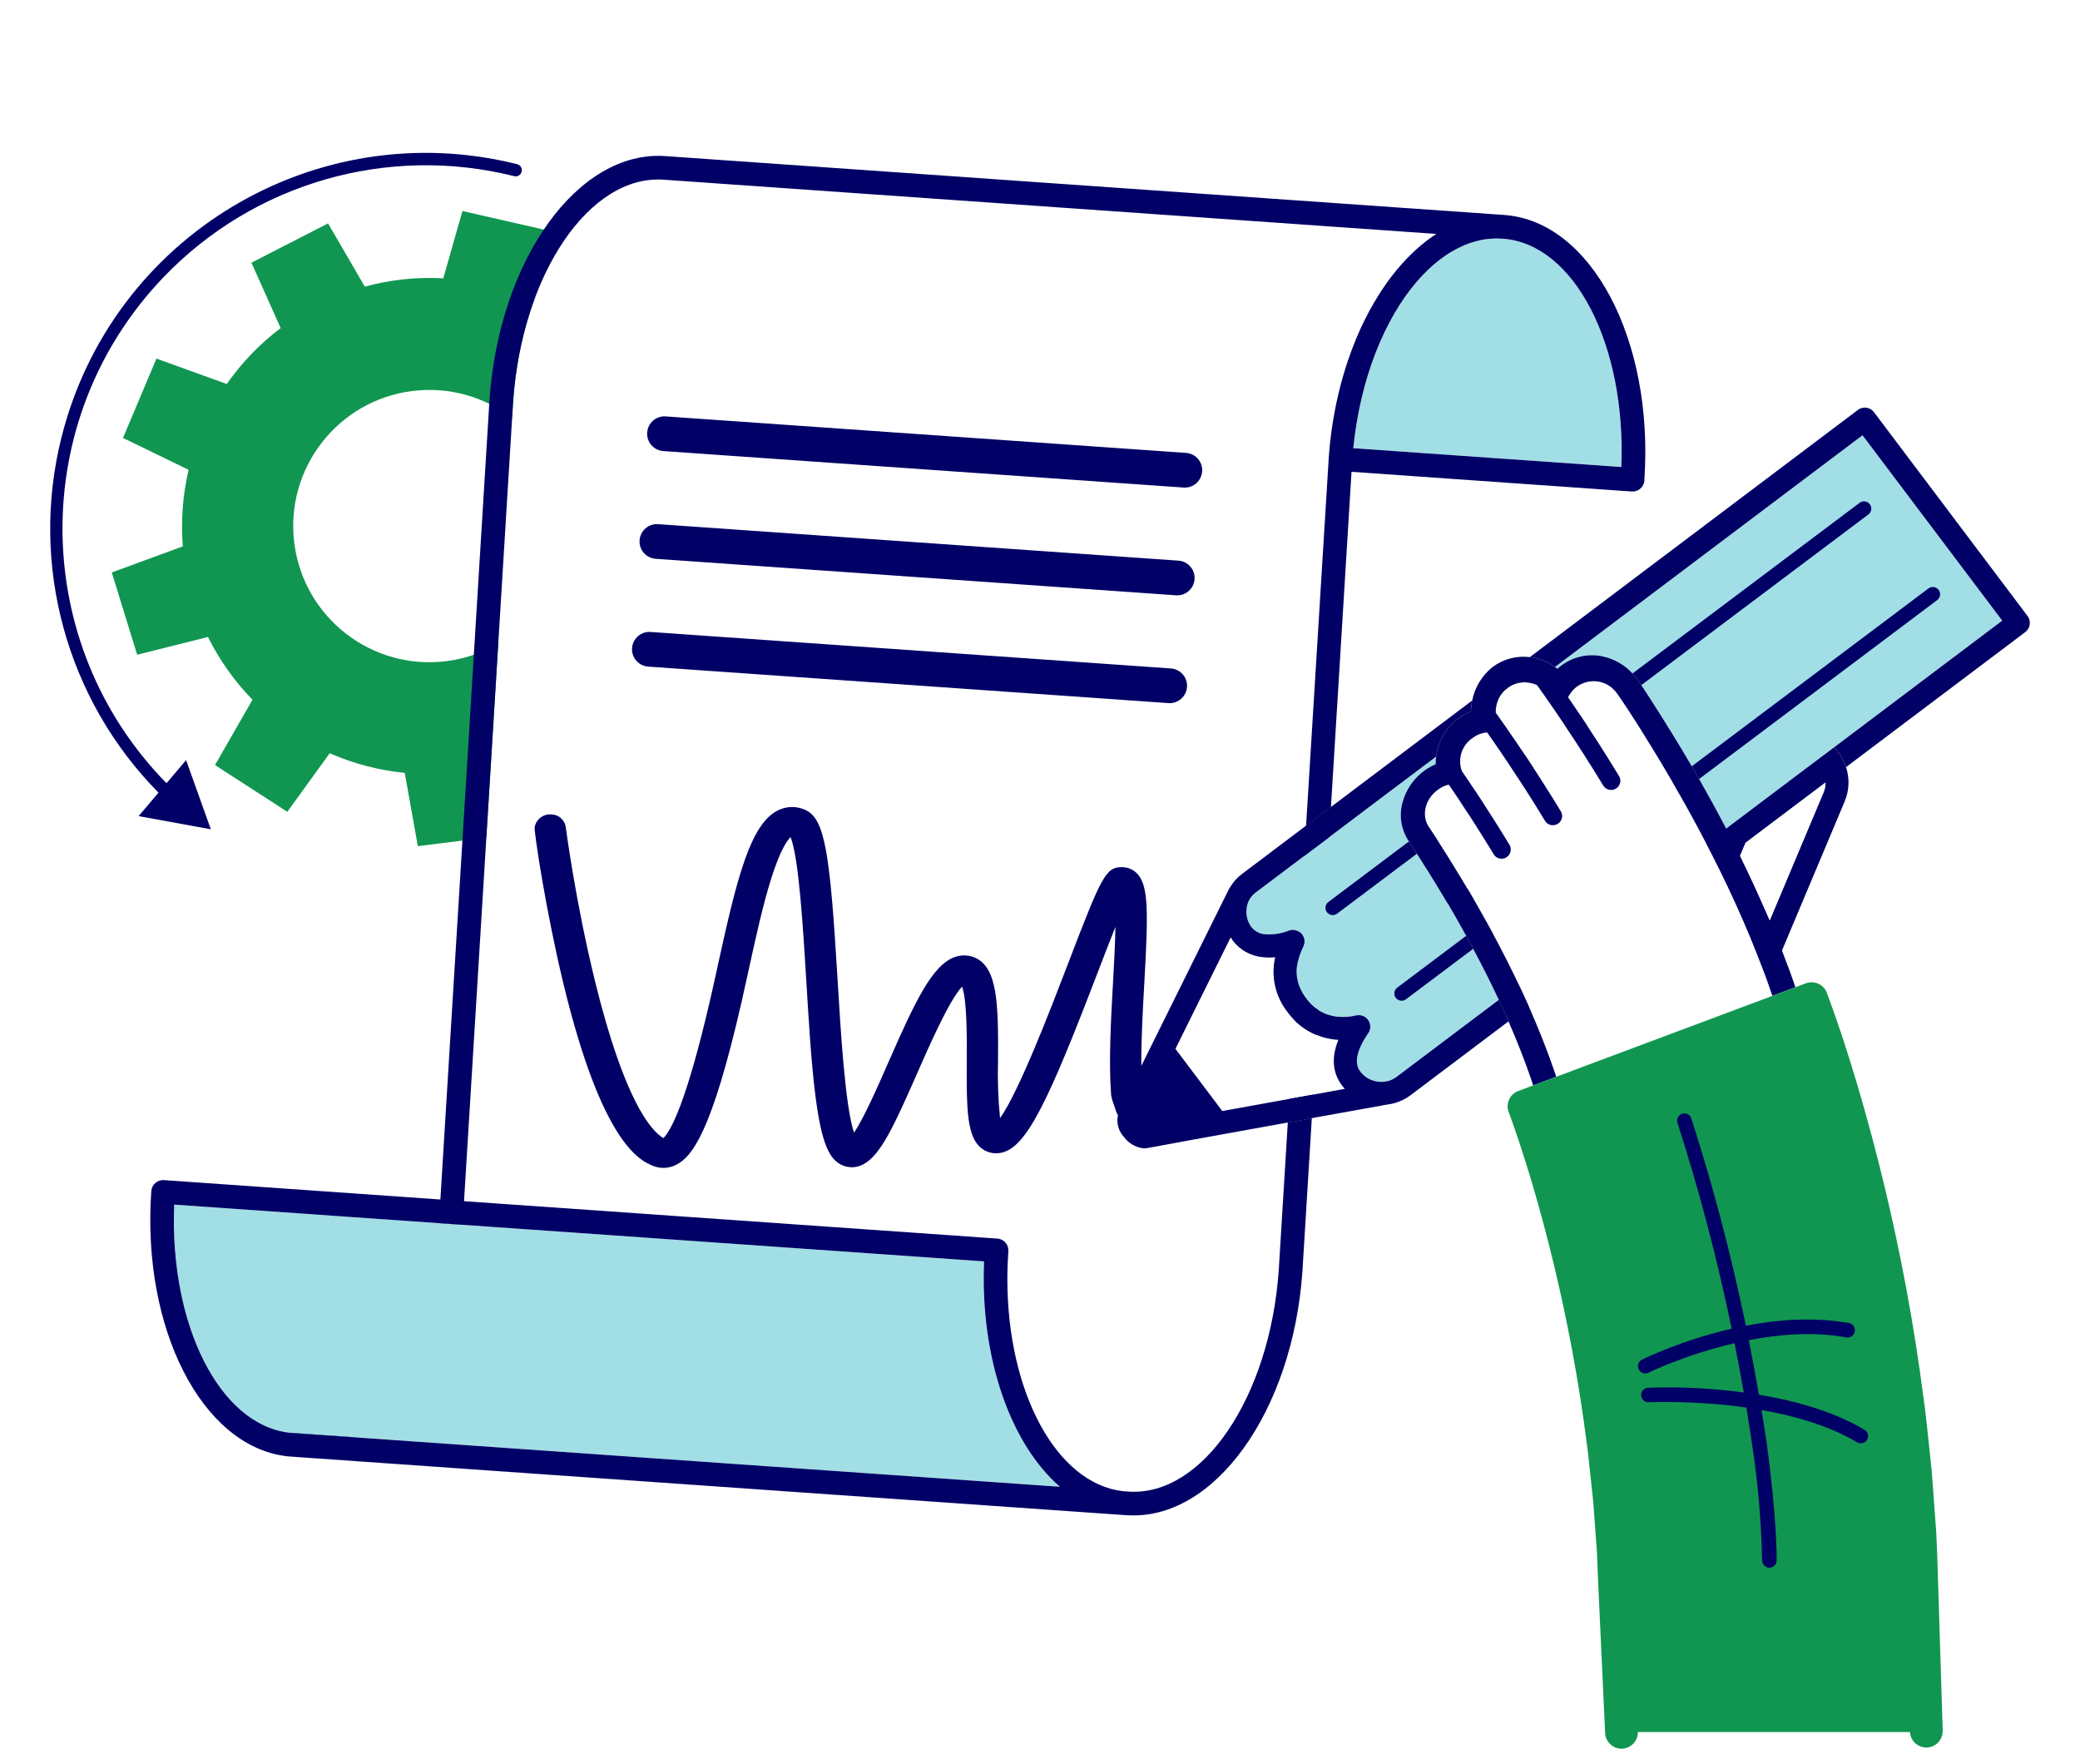 <svg xmlns="http://www.w3.org/2000/svg" id="queFaitLeCanada" viewBox="0 0 395 335"><defs><style>      #queFaitLeCanada .cls-1 {        fill: #010066;      }      #queFaitLeCanada .cls-2 {        fill: #a2dee6;      }      #queFaitLeCanada .cls-3 {        fill: #fff;      }      #queFaitLeCanada .cls-4 {        fill: #109650;      }    </style></defs><path id="Path_850" class="cls-4" d="M39.5,120.96c2.18,4.39,5.03,8.4,8.45,11.91l-7.12,12.4,13.73,8.88,8.05-11.12c4.53,1.98,9.33,3.24,14.25,3.73l2.49,13.91,16.23-2.03-.97-13.53c4.78-1.4,9.3-3.55,13.41-6.37l10.74,8.96,11.13-11.99-9.34-9.64c2.78-4.17,4.89-8.76,6.22-13.6l13.85-.04.82-16.33-13.21-1.37c-.55-5.03-1.9-9.94-4.01-14.53l10.47-8.83-9.87-13.04-10.91,7.39c-3.67-3.5-7.89-6.38-12.49-8.53l2.34-13.48-15.94-3.64-3.64,12.78c-5.02-.28-10.05.25-14.9,1.58l-6.98-12.01-14.55,7.46,5.55,12.42c-3.95,2.98-7.4,6.56-10.23,10.62l-13.36-4.83-6.35,15.07,12.46,6.05c-1.12,4.76-1.49,9.67-1.1,14.54l-13.49,4.95,4.82,15.63,13.46-3.38ZM55.89,103.16c-1.8-14.16,8.22-27.11,22.38-28.91,14.16-1.8,27.11,8.22,28.91,22.38,1.8,14.16-8.22,27.11-22.38,28.91,0,0,0,0,0,0-14.16,1.8-27.1-8.22-28.91-22.38h0Z"></path><path class="cls-1" d="M98.22,31.18C59.99,21.61,21.24,44.84,11.67,83.07c-6.06,24.2.97,49.76,18.43,67.45l-3.78,4.45,13.72,2.5-4.7-13.13-3.72,4.38c-26.03-26.52-26.45-69.09-.56-96.09,17.14-17.88,42.55-25.2,66.58-19.18.63.16,1.26-.22,1.42-.85.16-.63-.22-1.26-.85-1.42Z"></path><path class="cls-2" d="M307.9,88.68l-50.91-3.57c1.31-13.05,5.85-24.37,12.01-31.57.04-.05.09-.1.13-.15.3-.34.6-.68.9-1,.08-.09.17-.17.26-.26.26-.28.53-.55.8-.81.12-.12.25-.23.37-.35.24-.22.47-.44.71-.65.16-.14.32-.26.49-.4.2-.17.41-.35.62-.51.19-.15.39-.29.59-.43.18-.13.36-.27.54-.4.23-.15.46-.29.68-.44.16-.1.32-.2.48-.3.25-.15.51-.29.77-.43.13-.07.26-.15.4-.22.28-.15.57-.28.86-.41.11-.05.22-.1.33-.15.31-.14.63-.26.94-.37.09-.03.18-.07.26-.1.34-.12.69-.22,1.03-.31.07-.02.13-.04.19-.06.37-.1.74-.18,1.12-.25l.12-.03c.39-.07.79-.12,1.19-.16.02,0,.03,0,.05,0,.84-.08,1.68-.09,2.53-.03,13.62.95,23.48,20.19,22.54,43.37Z"></path><path class="cls-3" d="M201.29,282.32l-133.75-9.38c10.36-6.7,18.43-21.97,20.24-40.37l99.1,6.95c-.77,18.46,5.09,34.72,14.41,42.8Z"></path><path class="cls-3" d="M272.76,44.42c-.34.22-.67.45-1,.68-.32.23-.65.47-.97.72-.03.02-.06.05-.09.07-.58.46-1.16.94-1.73,1.46-.07.06-.15.13-.22.2-.3.27-.6.56-.89.85-.3.29-.59.58-.88.89-.57.61-1.14,1.24-1.69,1.91-.05.06-.1.12-.16.19-1.12,1.36-2.18,2.84-3.19,4.42-.02.03-.04.07-.06.1-.33.51-.65,1.03-.95,1.56-.31.51-.6,1.04-.89,1.58-.01.04-.03.07-.05.09-.29.54-.57,1.08-.84,1.64-.28.55-.55,1.11-.81,1.69-.01.01-.01.03-.02.05-.25.55-.5,1.12-.74,1.69-.2.48-.4.97-.58,1.46-.16.38-.3.76-.44,1.15-.02.04-.03.08-.04.12-.18.48-.36.97-.52,1.46-.35,1.03-.68,2.09-.99,3.16-.15.54-.3,1.08-.44,1.62-.14.55-.28,1.1-.41,1.65-.52,2.22-.95,4.51-1.28,6.85-.24,1.76-.43,3.55-.56,5.37v.13s-4.29,69.6-4.29,69.6l-.35,5.75-.72,11.66-.17,2.81-.35,5.63h0s-.17,2.76-.17,2.76l-.51,8.27-.92,15.01-.15,2.5-.13,1.99-1.72,28.03c-1.69,24.17-14.51,43.03-28.56,42.04l-.93-.07s-.03.01-.05,0c-12.7-1.41-22-18.83-22-40.29,0-1.74.07-3.5.19-5.28.09-1.24-.84-2.31-2.08-2.4l-101.29-7.1,9.33-151.92c1.7-24.17,14.51-43.03,28.57-42.05l146.74,10.3Z"></path><g><path class="cls-1" d="M252.88,81.68c.33-2.34.76-4.63,1.28-6.85-.53,2.22-.96,4.5-1.28,6.85ZM247.68,162.53l-.72,11.66-.17,2.81-.35,5.63h0s-.17,2.76-.17,2.76l-.51,8.27-.92,15.01-.15,2.5-.13,1.99c1.53-.28,3.06-.55,4.56-.83l.13-2.03.15-2.45.69-11.3.29-4.73.96-15.56,1.06-17.28h0s.35-5.75.35-5.75c-1.63,1.23-3.2,2.42-4.72,3.55l-.35,5.75ZM252.31,87.18v-.13c.14-1.82.33-3.61.57-5.37-.26,1.76-.44,3.54-.57,5.36-.01.04,0,.09,0,.14ZM67.54,272.94c10.36-6.7,18.43-21.97,20.24-40.37l-4.49-.31c-2.29,23.03-14.69,40.67-28.27,39.8.2.02.41.04.61.05l145.67,10.22h0s-133.75-9.39-133.75-9.39Z"></path><polygon class="cls-1" points="309.88 93.33 309.88 93.33 309.88 93.33 309.88 93.33"></polygon></g><path class="cls-2" d="M201.3,282.33l-145.67-10.22c-.2-.01-.41-.03-.61-.05-.03-.01-.06-.01-.09-.01-13.26-1.55-22.76-20.53-21.84-43.31l50.2,3.52,4.49.31,99.1,6.95c-.77,18.46,5.09,34.72,14.41,42.8h0Z"></path><path id="Path_858" class="cls-1" d="M54.61,276.54c.24.02.47.04.71.06l158.29,11.1-159-11.16Z"></path><path class="cls-1" d="M285.72,40.83s-.03-.01-.04-.01l-159.35-11.18c-16.53-1.16-31.5,19.57-33.37,46.23l-9.33,151.9-52.5-3.68c-1.24-.09-2.31.85-2.4,2.09-1.83,26.14,9.62,48.41,25.66,50.33.07.01.15.02.22.03l159,11.16h.01c.06,0,.12.01.18.01h.16c16.53,1.17,31.5-19.57,33.37-46.23l1.79-29.15c-1.5.28-3.03.55-4.56.83l-1.72,28.03c-1.69,24.17-14.51,43.03-28.56,42.04l-.93-.07s-.03.01-.05,0c-12.7-1.41-22-18.83-22-40.29,0-1.74.07-3.5.19-5.28.09-1.24-.84-2.31-2.08-2.4l-101.29-7.1,9.33-151.92c1.7-24.17,14.51-43.03,28.57-42.05l146.74,10.3s-.06.04-.09.07c-.31.2-.61.4-.91.61-.32.23-.65.47-.97.72-.03.02-.06.05-.09.07-.58.46-1.16.94-1.73,1.46-.07.06-.15.13-.22.2-.3.28-.6.56-.89.85-.3.29-.59.58-.88.89-.57.61-1.14,1.24-1.69,1.91-.05.06-.1.12-.16.19-1.12,1.36-2.18,2.84-3.19,4.42-.02.03-.04.07-.06.1-.32.51-.64,1.03-.95,1.56-.3.52-.6,1.05-.89,1.58-.01.04-.03.07-.05.09-.29.54-.57,1.08-.84,1.64-.28.55-.55,1.11-.81,1.69-.01.01-.01.03-.02.05-.25.55-.5,1.12-.74,1.69-.2.48-.4.97-.58,1.46-.16.38-.3.76-.44,1.15-.02.04-.03.08-.04.12-.18.48-.36.97-.52,1.46-.35,1.03-.68,2.09-.99,3.16-.15.54-.3,1.08-.44,1.62-.14.55-.28,1.1-.41,1.65-.52,2.22-.95,4.51-1.28,6.85-.24,1.76-.43,3.55-.56,5.37v.13s-4.29,69.6-4.29,69.6c1.52-1.13,3.09-2.32,4.72-3.55l3.91-63.64,53.22,3.74c1.24.08,2.31-.85,2.4-2.09v-.28c1.76-26.49-10.12-48.94-26.56-50.13ZM186.88,239.52c-.77,18.46,5.09,34.72,14.41,42.8h0s-145.67-10.21-145.67-10.21c-.2-.01-.41-.03-.61-.05-.03-.01-.06-.01-.09-.01-13.26-1.55-22.76-20.53-21.84-43.31l50.2,3.52,4.49.31,99.1,6.95ZM307.9,88.68l-50.91-3.57c1.31-13.05,5.85-24.37,12.01-31.57.04-.05.09-.1.13-.15.3-.34.6-.68.9-1,.08-.09.17-.17.26-.26.26-.28.53-.55.8-.81.12-.12.25-.23.37-.35.24-.22.47-.44.71-.65.16-.14.32-.26.49-.4.2-.17.41-.35.62-.51.19-.15.39-.29.59-.43.18-.13.36-.27.54-.4.23-.15.46-.29.68-.44.16-.1.32-.2.48-.3.25-.15.51-.29.77-.43.13-.07.26-.15.4-.22.28-.15.57-.28.86-.41.11-.05.22-.1.33-.15.31-.14.63-.26.94-.37.09-.03.18-.07.26-.1.34-.12.69-.22,1.03-.31.07-.02.13-.04.19-.06.37-.1.74-.18,1.12-.25l.12-.03c.39-.07.79-.12,1.19-.16.02,0,.03,0,.05,0,.84-.08,1.68-.09,2.53-.03,13.62.95,23.48,20.19,22.54,43.37Z"></path><path id="Path_859" class="cls-3" d="M106.18,9.91s2.75,3.77,6.85,3.89c2.46.07,4.72-1.16,6.7-3.66,2.47-3.11,4.06-3.73,4.95-3.71,1.31.04,2.53,1.62,3.56,3.09.03.04,2.75,3.77,6.85,3.89,2.46.07,4.72-1.16,6.71-3.66,1.49-1.87,2.99-2.82,4.47-2.81,2.28,0,4.06,2.22,4.09,2.27.61.75,1.71.86,2.46.25.72-.59.86-1.64.31-2.39-.11-.15-2.81-3.6-6.81-3.63-2.61-.02-5.05,1.37-7.25,4.13-1.24,1.57-2.52,2.35-3.8,2.34-1.91-.02-3.68-1.79-4.16-2.42-1.18-1.68-3.14-4.47-6.31-4.56-2.5-.07-5.04,1.57-7.79,5.03-1.24,1.57-2.52,2.35-3.8,2.34-1.9-.02-3.68-1.79-4.16-2.42-1.18-1.68-3.14-4.47-6.31-4.56-2.5-.07-5.04,1.57-7.79,5.03-1.25,1.57-2.52,2.36-3.8,2.34-1.9-.02-3.68-1.79-4.16-2.42-1.18-1.68-3.14-4.47-6.31-4.56-2.49-.08-5.04,1.57-7.79,5.03-.61.75-.51,1.85.24,2.46.75.61,1.85.51,2.46-.24.01-.02.03-.03.04-.05,2.47-3.11,4.05-3.73,4.95-3.71,1.31.04,2.53,1.62,3.56,3.09.03.04,2.75,3.77,6.84,3.89,2.46.08,4.72-1.15,6.71-3.66,2.47-3.12,4.05-3.74,4.95-3.71,1.31.04,2.53,1.62,3.56,3.09"></path><path id="Path_860" class="cls-3" d="M63.39,192.08h-12.49v-12.49c0-.97-.78-1.75-1.75-1.75s-1.75.78-1.75,1.75h0v12.49h-12.49c-.97,0-1.75.78-1.75,1.75s.78,1.75,1.75,1.75h12.49v12.49c0,.97.78,1.75,1.75,1.75.97,0,1.75-.78,1.75-1.75v-12.49h12.49c.97,0,1.75-.78,1.75-1.75s-.78-1.75-1.75-1.75"></path><path class="cls-3" d="M331.49,160.04l-1.04,2.48c1.74,3.53,3.39,7.12,4.9,10.57.25.56.49,1.12.73,1.67l10.2-24.26c.27-.61.39-1.26.39-1.9-4.87,3.67-9.98,7.52-15.18,11.44Z"></path><path class="cls-3" d="M254.88,206.17c.16.2.33.4.5.59-1.81.33-3.84.7-5.98,1.09-1.47.26-3,.54-4.56.82-4.23.76-8.67,1.56-12.72,2.3l-8.9-11.81c3.49-7.05,7.61-15.36,10.49-21.17.13.22.27.43.42.64,1.38,1.81,3.47,2.94,5.74,3.13.76.08,1.53.08,2.29.01-.84,3.66.04,7.51,2.38,10.46.37.51.78.99,1.22,1.43,1.23,1.26,2.71,2.24,4.33,2.89,1.29.52,2.66.83,4.07.91-1.36,3.34-1.12,6.26.72,8.7h0Z"></path><path class="cls-2" d="M279.76,180.16c1.54,2.89,3.27,6.26,4.87,9.7l-19.16,14.43-.36.27c-.47.34-.99.58-1.54.73-.1.01-.22.04-.36.06-.47.09-.95.12-1.43.06-1.35-.13-2.58-.81-3.41-1.88-.47-.61-1.88-2.49,1.46-7.34.36-.51.47-1.14.33-1.75-.28-1.17-1.46-1.9-2.64-1.62-1.15.28-2.34.36-3.52.24-1.3-.13-2.53-.56-3.62-1.24-.92-.57-1.72-1.33-2.36-2.23-1.01-1.34-1.6-2.73-1.75-4.2-.1-.88-.04-1.8.17-2.75h0c.2-.94.55-1.91,1.04-2.93.25-.53.29-1.14.08-1.69-.15-.43-.43-.78-.77-1.02-.57-.41-1.32-.55-2.02-.29-1.42.56-2.93.8-4.45.7-1.06-.05-2.05-.57-2.71-1.41-.73-1.01-1.04-2.26-.87-3.49.09-.98.52-1.9,1.21-2.59.11-.12.24-.24.38-.35,2.67-2.01,5.82-4.39,9.35-7.04,1.51-1.14,3.08-2.33,4.72-3.55h0c2.58-1.96,5.31-4.01,8.16-6.16,1.35-1.02,2.73-2.06,4.13-3.11.37-.28.75-.56,1.12-.84,1.19-.9,2.39-1.81,3.61-2.72.2-.15.39-.29.59-.44.9-.68,1.81-1.36,2.72-2.05-.07.48-.1.97-.09,1.46-.72.31-1.4.69-2.04,1.14-2.15,1.52-3.68,3.77-4.31,6.33-.61,2.38-.2,4.91,1.13,6.98l.14.21,1.04,1.6c.15.23.31.47.47.73.62.96,1.35,2.11,2.07,3.26.91,1.45,1.81,2.92,2.46,4.02.33.55.61,1.01.8,1.33.19.33.3.51.3.51.09.16.2.32.32.47l.96,1.65c.6,1.05,1.47,2.54,2.45,4.35.01.01.01.03.02.04.41.76.85,1.57,1.31,2.42Z"></path><path class="cls-2" d="M324.03,160.18l-35.6,26.81c-1.64-3.44-3.36-6.8-4.9-9.66-.43-.8-.85-1.57-1.25-2.29-.03-.05-.06-.11-.09-.16-.48-.88-.93-1.68-1.34-2.4-.43-.76-.8-1.43-1.12-1.97-.64-1.09-1-1.71-1-1.71v.07l-.31-.52c-.2-.33-.47-.79-.81-1.36-.67-1.12-1.58-2.61-2.51-4.1-.8-1.28-1.62-2.56-2.28-3.6-.11-.16-.21-.31-.3-.46l-1.2-1.83s-.01-.02-.02-.03c-1.43-2.22-.63-5.36,1.85-7.07.61-.46,1.28-.75,1.98-.91l.6.88c.5.74,1.08,1.6,1.69,2.51.49.75,1.01,1.53,1.52,2.31.03.05.07.11.1.16,2.34,3.61,4.6,7.33,4.62,7.37.11.19.25.35.43.49.78.58,1.87.43,2.45-.34.43-.57.47-1.35.1-1.96-.02-.04-2.3-3.81-4.68-7.46-.07-.12-.15-.23-.23-.35-.5-.78-1.02-1.57-1.52-2.32-.56-.86-1.11-1.67-1.59-2.38l-1.02-1.49c-.83-2.29-.02-4.92,2.09-6.3.82-.62,1.77-.95,2.72-1.03l.6.85c1.18,1.68,2.5,3.62,3.72,5.45.21.32.42.64.63.95.29.44.59.89.89,1.36,1.04,1.58,2.14,3.31,3.31,5.17l1.85,3.01c.11.19.26.35.43.48.32.24.69.35,1.05.35.53,0,1.06-.24,1.4-.69.44-.57.48-1.36.1-1.97l-1.86-3.02c-1.23-1.96-2.39-3.78-3.47-5.43-.27-.41-.53-.8-.78-1.19-.24-.37-.49-.74-.75-1.12-1.2-1.8-2.5-3.7-3.66-5.36l-1.81-2.57c-.01-.07-.01-.15-.01-.23,2.34-1.76,4.7-3.54,7.06-5.32.27.08.54.19.8.32.38.53.94,1.32,1.62,2.28,1.13,1.61,2.37,3.44,3.55,5.2.35.53.7,1.05,1.03,1.55.17.25.33.51.5.76,1.54,2.35,2.95,4.57,3.91,6.1l1.95,3.17c.11.18.26.34.44.47h-.01c.77.59,1.87.43,2.45-.34.44-.57.47-1.35.09-1.97l-1.95-3.17c-.99-1.59-2.47-3.92-4.08-6.36-.12-.19-.25-.39-.38-.59-.37-.56-.76-1.14-1.15-1.72-.69-1.03-1.4-2.08-2.1-3.1.4-.81.99-1.54,1.78-2.09,2.11-1.44,4.86-1.21,6.68.41.34.29.64.63.9,1.01.02.03.05.06.07.1l.49.73h.02s.08.11.22.34c.27.39.76,1.13,1.43,2.16,1.05,1.6,2.52,3.91,4.23,6.72,1.21,1.96,2.53,4.16,3.92,6.55.45.78.91,1.59,1.38,2.42,1.68,2.96,3.43,6.15,5.13,9.43Z"></path><path class="cls-2" d="M380.23,117.85l-31.96,24.08-1.77,1.33-1.8,1.35-9.84,7.41-3.46,2.61-3.48,2.62-.11.09c-1.72-3.29-3.46-6.46-5.14-9.42-.48-.82-.94-1.63-1.4-2.41-1.3-2.24-2.55-4.32-3.7-6.17-1.74-2.85-3.24-5.18-4.29-6.81-.84-1.3-1.4-2.15-1.59-2.44-.05-.07-.08-.11-.08-.11-.1-.16-.21-.31-.33-.45l-.19-.29c-.32-.49-.68-.94-1.07-1.36-1.49-1.63-3.47-2.77-5.67-3.24-2.66-.57-5.44.01-7.65,1.59-.33.24-.64.49-.94.76-.15-.12-.3-.24-.46-.35,26.17-19.71,51.63-38.89,58.4-43.99l26.53,35.2Z"></path><path class="cls-1" d="M278.45,177.74c.41.76.85,1.57,1.31,2.42l-12.76,9.59c-.28.21-.63.31-.98.27-.38-.04-.73-.24-.96-.54-.45-.61-.33-1.48.28-1.94l13.09-9.84s.01.03.02.04Z"></path><path class="cls-1" d="M318.9,150.75l-35.37,26.58c-.43-.8-.85-1.57-1.25-2.29-.03-.05-.06-.11-.09-.16l35.33-26.55c.45.78.91,1.59,1.38,2.42Z"></path><path class="cls-1" d="M367.89,113.94l-45.22,33.98c-.48-.82-.94-1.63-1.4-2.41l44.96-33.78c.61-.44,1.46-.32,1.92.28.46.6.35,1.47-.26,1.93Z"></path><path class="cls-1" d="M268.6,161.38c.15.23.31.47.47.73l-15.15,11.38c-.28.21-.63.3-.97.27h-.01c-.37-.05-.72-.24-.95-.54-.46-.61-.34-1.48.27-1.94l15.3-11.5,1.04,1.6Z"></path><path class="cls-1" d="M278.94,154.69l-6.12,4.6c-.11-.16-.21-.31-.3-.46l-1.2-1.83s-.01-.02-.02-.03l6.12-4.59c.49.75,1.01,1.53,1.52,2.31Z"></path><path class="cls-1" d="M288.25,147.69l-6.52,4.91c-.5-.78-1.02-1.57-1.52-2.32l6.52-4.9c.21.32.42.64.63.95.29.44.59.89.89,1.36Z"></path><path class="cls-1" d="M298.61,139.91l-7.55,5.68c-.27-.41-.53-.8-.78-1.19-.24-.37-.49-.74-.75-1.12l7.55-5.68c.35.53.7,1.05,1.03,1.55.17.25.33.51.5.76Z"></path><path class="cls-1" d="M307.94,132.9l-6.53,4.91c-.12-.19-.25-.39-.38-.59-.37-.56-.76-1.14-1.15-1.72l6.36-4.78c.34.29.64.63.9,1.01.02.03.05.06.07.1l.49.73h.02s.08.11.22.34Z"></path><path class="cls-1" d="M354.82,97.68l-43.13,32.41c-.05-.07-.08-.11-.08-.11-.1-.16-.21-.31-.33-.45l-.19-.29c-.32-.49-.68-.94-1.07-1.36l43.14-32.41c.61-.45,1.47-.33,1.93.28s.34,1.47-.27,1.93Z"></path><g><path class="cls-1" d="M286.34,130.61c-1.52,1.07-2.31,2.78-2.29,4.51,2.34-1.76,4.7-3.54,7.06-5.32-1.58-.49-3.35-.25-4.77.81Z"></path><path class="cls-1" d="M284.63,189.86l-19.16,14.43-.36.27c-.47.34-.99.58-1.54.73-.1.01-.22.04-.36.06-.47.09-.95.12-1.43.06-1.35-.13-2.58-.81-3.41-1.88-.47-.61-1.88-2.49,1.46-7.34.36-.51.47-1.14.33-1.75-.28-1.17-1.46-1.9-2.64-1.62-1.15.28-2.34.36-3.52.24-1.3-.13-2.53-.56-3.62-1.24-.92-.57-1.72-1.33-2.36-2.23-1.01-1.34-1.6-2.73-1.75-4.2-.1-.88-.04-1.8.17-2.75h0c.2-.94.55-1.91,1.04-2.93.25-.53.29-1.14.08-1.69-.15-.43-.43-.78-.77-1.02-.57-.41-1.32-.55-2.02-.29-1.42.56-2.93.8-4.45.7-1.06-.05-2.05-.57-2.71-1.41-.73-1.01-1.04-2.26-.87-3.49.09-.98.52-1.9,1.21-2.59.11-.12.24-.24.38-.35,2.67-2.01,5.82-4.39,9.35-7.04,1.51-1.14,3.08-2.33,4.72-3.55h0c2.58-1.96,5.31-4.01,8.16-6.16,1.35-1.02,2.73-2.06,4.13-3.11.37-.28.75-.56,1.12-.84,1.19-.9,2.39-1.81,3.61-2.72.2-.15.39-.29.59-.44.9-.68,1.81-1.36,2.72-2.05h0c.4-3.35,2.38-6.3,5.31-7.96.42-.24.86-.45,1.32-.63,0-.69.08-1.38.21-2.05-9.55,7.21-18.79,14.17-26.82,20.21-1.63,1.23-3.2,2.42-4.72,3.55-4.74,3.58-8.92,6.73-12.32,9.29-.82.64-1.5,1.42-2.04,2.29-.09.11-.18.24-.25.37-.01.03-.03.06-.04.09-.59,1.19-10.72,21.62-16.64,33.58h0s0,.02,0,.02c-.04-4.99.28-10.64.57-15.78.76-13.65.83-18.63-1.47-20.86-.38-.37-.84-.66-1.34-.85h0c-.46-.18-.95-.27-1.45-.27-3.1-.02-3.9,1.82-10.29,18.49-3.14,8.19-9.27,24.19-12.85,29.17-.37-3.65-.49-7.32-.38-10.99.07-10.81-.11-17.54-4.33-19.46-1.23-.55-2.63-.59-3.9-.13-4.32,1.54-7.61,8.62-12.62,20.04-1.91,4.36-4.62,10.53-6.5,13.3-1.68-4.97-2.54-19.29-3.13-29.18-1.43-23.74-2.35-30.41-6.11-32.1-1.6-.74-3.44-.74-5.04,0-5.32,2.44-7.88,12.6-11.48,29.04-.46,2.11-.91,4.18-1.36,6.13l-.1.44c-4.66,20.27-7.65,25.43-8.99,26.71-2.38-1.44-7.44-7.19-13.01-29.94-3.6-14.69-5.41-28.3-5.51-29.03-.14-1.36-1.25-2.41-2.61-2.49-1.57-.2-3.03.86-3.31,2.42-.12.9,2.12,15.89,5.47,29.73,7.4,30.62,14.65,33.6,17.03,34.58,1.37.56,2.9.5,4.23-.14,3.18-1.5,6.89-6.27,12.52-30.79l.1-.44c.45-1.97.91-4.06,1.37-6.19,1.31-5.97,2.66-12.15,4.23-17.09,1.67-5.29,3.01-7.15,3.64-7.77,1.57,3.61,2.42,17.75,3,27.31.46,7.63.93,15.52,1.71,21.66,1.21,9.61,2.8,12.2,4.97,13.26,1.33.64,2.88.59,4.17-.12,3.26-1.72,5.88-7.42,10.23-17.34,2.2-5.01,6.11-13.92,8.5-16.38.96,2.58.91,9.88.89,14.02-.06,9.56.04,14.65,2.9,16.75,1.06.77,2.39,1.04,3.67.76,4.78-.99,8.92-9.77,18.21-34.01,1.11-2.89,2.34-6.11,3.45-8.87-.05,3.27-.27,7.15-.45,10.43-.4,7.11-.85,15.17-.37,21.44,0,.03,0,.06.01.09.11.6.27,1.19.5,1.75.34,1.07.52,1.63.79,2.03,0,0,0,0,0,0-.31,1.47.09,3.01,1.13,4.14.84,1.15,2.1,1.91,3.5,2.14.39.05.78.02,1.17-.06.78-.17,13.76-2.53,26.47-4.82,1.53-.28,3.06-.55,4.56-.83,5.45-.98,10.56-1.9,14.28-2.57.51-.06,1.01-.16,1.5-.3.05-.01.1-.03.14-.05.97-.29,1.88-.74,2.71-1.35,4.85-3.66,11.31-8.53,18.72-14.11-.4-.94-.82-1.88-1.26-2.83-.19-.42-.38-.84-.58-1.26ZM249.4,207.85c-1.47.26-3,.54-4.56.82-4.23.76-8.67,1.56-12.72,2.3l-8.9-11.81c3.49-7.05,7.61-15.36,10.49-21.17.13.22.27.43.42.64,1.38,1.81,3.47,2.94,5.74,3.13.76.08,1.53.08,2.29.01-.84,3.66.04,7.51,2.38,10.46.37.51.78.99,1.22,1.43,1.23,1.26,2.71,2.24,4.33,2.89,1.29.52,2.66.83,4.07.91-1.36,3.34-1.12,6.26.72,8.7h0c.16.21.33.41.5.6-1.81.33-3.84.7-5.98,1.09Z"></path><path class="cls-1" d="M325.46,162.97c-.47-.93-.95-1.86-1.43-2.79l-35.6,26.81c.3.63.6,1.27.9,1.91.33.72.66,1.45.98,2.17,10.89-8.21,23.42-17.65,35.73-26.92-.18-.38-.36-.75-.55-1.12l-.03-.06Z"></path><path class="cls-1" d="M327.85,157.42l.07-.17-.11.09s.03.05.04.08Z"></path><path class="cls-1" d="M385.03,116.96l-29.15-38.69c-.43-.57-1.09-.87-1.75-.87-.46,0-.92.14-1.31.44,0,0-31,23.35-62.3,46.94.11,0,.23.02.34.04,1.61.25,3.13.88,4.44,1.82,26.17-19.71,51.63-38.89,58.4-43.99l26.53,35.2-31.96,24.08c1.06,1.05,1.85,2.33,2.3,3.73,19.35-14.57,34.03-25.63,34.03-25.63.97-.73,1.16-2.1.43-3.07Z"></path></g><path class="cls-3" d="M336.58,189.1l-41.04,15.36c-.17-.51-.35-1.06-.57-1.65-1.11-3.22-2.75-7.41-4.66-11.74-.32-.72-.65-1.45-.98-2.17-.3-.64-.6-1.28-.9-1.91-1.64-3.44-3.36-6.8-4.9-9.66-.43-.8-.85-1.57-1.25-2.29-.03-.05-.06-.11-.09-.16-.48-.88-.93-1.68-1.34-2.4-.43-.76-.8-1.43-1.12-1.97-.64-1.09-1-1.71-1-1.71v.07l-.31-.52c-.2-.33-.47-.79-.81-1.36-.67-1.12-1.58-2.61-2.51-4.1-.8-1.28-1.62-2.56-2.28-3.6-.11-.16-.21-.31-.3-.46l-1.2-1.83s-.01-.02-.02-.03c-1.43-2.22-.63-5.36,1.85-7.07.61-.46,1.28-.75,1.98-.91l.6.88c.5.74,1.08,1.6,1.69,2.51.49.75,1.01,1.53,1.52,2.31.03.05.07.11.1.16,2.34,3.61,4.6,7.33,4.62,7.37.11.19.25.35.43.49.78.58,1.87.43,2.45-.34.43-.57.47-1.35.1-1.96-.02-.04-2.3-3.81-4.68-7.46-.07-.12-.15-.23-.23-.35-.5-.78-1.02-1.57-1.52-2.32-.56-.86-1.11-1.67-1.59-2.38l-1.02-1.49c-.83-2.29-.02-4.92,2.09-6.3.82-.62,1.77-.95,2.72-1.03l.6.85c1.18,1.68,2.5,3.62,3.72,5.45.21.32.42.64.63.95.29.44.59.89.89,1.36,1.04,1.58,2.14,3.31,3.31,5.17l1.85,3.01c.11.19.26.35.43.48.32.24.69.35,1.05.35.53,0,1.06-.24,1.4-.69.44-.57.48-1.36.1-1.97l-1.86-3.02c-1.23-1.96-2.39-3.78-3.47-5.43-.27-.41-.53-.8-.78-1.19-.24-.37-.49-.74-.75-1.12-1.2-1.8-2.5-3.7-3.66-5.36l-1.81-2.57c-.01-.07-.01-.15-.01-.23-.02-1.73.77-3.44,2.29-4.51,1.42-1.06,3.19-1.3,4.77-.81.27.08.54.19.8.32.38.53.94,1.32,1.62,2.28,1.13,1.61,2.37,3.44,3.55,5.2.35.53.7,1.05,1.03,1.55.17.25.33.51.5.76,1.54,2.35,2.95,4.57,3.91,6.1l1.95,3.17c.11.18.26.34.44.47h-.01c.77.59,1.87.43,2.45-.34.44-.57.47-1.35.09-1.97l-1.95-3.17c-.99-1.59-2.47-3.92-4.08-6.36-.12-.19-.25-.39-.38-.59-.37-.56-.76-1.14-1.15-1.72-.69-1.03-1.4-2.08-2.1-3.1.4-.81.99-1.54,1.78-2.09,2.11-1.44,4.86-1.21,6.68.41.34.29.64.63.9,1.01.02.03.05.06.07.1l.49.73h.02s.08.11.22.34c.27.39.76,1.13,1.43,2.16,1.05,1.6,2.52,3.91,4.23,6.72,1.21,1.96,2.53,4.16,3.92,6.55.45.78.91,1.59,1.38,2.42,1.68,2.96,3.43,6.15,5.13,9.43.48.93.96,1.86,1.43,2.79l.03.06c.19.37.37.74.55,1.12.25.49.49.98.73,1.48.43.87.85,1.74,1.27,2.62,1.06,2.26,2.09,4.5,3.04,6.7.88,2.01,1.7,4,2.44,5.89.4,1,.78,1.98,1.14,2.92.28.73.54,1.44.8,2.12.1.3.21.59.31.88.29.82.56,1.6.81,2.34Z"></path><path class="cls-1" d="M350.57,145.66c-.45-1.4-1.24-2.68-2.3-3.73l-1.77,1.33-1.8,1.35-9.84,7.41-3.46,2.61-3.48,2.62-.07.17s-.03-.05-.04-.08c-1.72-3.29-3.46-6.46-5.14-9.42-.48-.82-.94-1.63-1.4-2.41-1.3-2.24-2.55-4.32-3.7-6.17-1.74-2.85-3.24-5.18-4.29-6.81-.84-1.3-1.4-2.15-1.59-2.44-.05-.07-.08-.11-.08-.11-.1-.16-.21-.31-.33-.45l-.19-.29c-.32-.49-.68-.94-1.07-1.36-1.49-1.63-3.47-2.77-5.67-3.24-2.66-.57-5.44.01-7.65,1.59-.33.24-.64.49-.94.76-.15-.12-.3-.24-.46-.35-1.31-.94-2.83-1.57-4.44-1.82-.11-.02-.23-.03-.34-.04-2.53-.31-5.08.37-7.12,1.92-1.99,1.6-3.33,3.85-3.83,6.32-.13.67-.21,1.36-.21,2.05-.46.18-.9.39-1.32.63-2.93,1.66-4.91,4.61-5.31,7.95h0c-.07.49-.1.98-.09,1.47-.72.31-1.4.69-2.04,1.14-2.15,1.52-3.68,3.77-4.31,6.33-.61,2.38-.2,4.91,1.13,6.98l.14.21,1.04,1.6c.15.23.31.47.47.73.62.96,1.35,2.11,2.07,3.26.91,1.45,1.81,2.92,2.46,4.02.33.55.61,1.01.8,1.33.19.33.3.51.3.51.09.16.2.32.32.47l.96,1.65c.6,1.05,1.47,2.54,2.45,4.35.01.01.01.03.02.04.41.76.85,1.57,1.31,2.42,1.54,2.89,3.27,6.26,4.87,9.7.2.42.39.84.58,1.26.44.95.86,1.89,1.26,2.83,1.69,3.88,3.13,7.59,4.12,10.47.22.6.4,1.16.57,1.68l4.38-1.64c-.17-.51-.35-1.06-.57-1.65-1.11-3.22-2.75-7.41-4.66-11.74-.32-.72-.65-1.45-.98-2.17-.3-.64-.6-1.28-.9-1.91-1.64-3.44-3.36-6.8-4.9-9.66-.43-.8-.85-1.57-1.25-2.29-.03-.05-.06-.11-.09-.16-.48-.88-.93-1.68-1.34-2.4-.43-.76-.8-1.43-1.12-1.97-.64-1.09-1-1.71-1-1.71v.07l-.31-.52c-.2-.33-.47-.79-.81-1.36-.67-1.12-1.58-2.61-2.51-4.1-.8-1.28-1.62-2.56-2.28-3.6-.11-.16-.21-.31-.3-.46l-1.2-1.83s-.01-.02-.02-.03c-1.43-2.22-.63-5.36,1.85-7.07.61-.46,1.28-.75,1.98-.91l.6.88c.5.74,1.08,1.6,1.69,2.51.49.75,1.01,1.53,1.52,2.31.03.05.07.11.1.16,2.34,3.61,4.6,7.33,4.62,7.37.11.19.25.35.43.49.78.58,1.87.43,2.45-.34.43-.57.47-1.35.1-1.96-.02-.04-2.3-3.81-4.68-7.46-.07-.12-.15-.23-.23-.35-.5-.78-1.02-1.57-1.52-2.32-.56-.86-1.11-1.67-1.59-2.38l-1.02-1.49c-.83-2.29-.02-4.92,2.09-6.3.82-.62,1.77-.95,2.72-1.03l.6.85c1.18,1.68,2.5,3.62,3.72,5.45.21.32.42.64.63.95.29.44.59.89.89,1.36,1.04,1.58,2.14,3.31,3.31,5.17l1.85,3.01c.11.19.26.35.43.48.32.24.69.35,1.05.35.53,0,1.06-.24,1.4-.69.44-.57.48-1.36.1-1.97l-1.86-3.02c-1.23-1.96-2.39-3.78-3.47-5.43-.27-.41-.53-.8-.78-1.19-.24-.37-.49-.74-.75-1.12-1.2-1.8-2.5-3.7-3.66-5.36l-1.81-2.57c-.01-.07-.01-.15-.01-.23-.02-1.73.77-3.44,2.29-4.51,1.42-1.06,3.19-1.3,4.77-.81.27.08.54.19.8.32.38.53.94,1.32,1.62,2.28,1.13,1.61,2.37,3.44,3.55,5.2.35.53.7,1.05,1.03,1.55.17.25.33.51.5.76,1.54,2.35,2.95,4.57,3.91,6.1l1.95,3.17c.11.18.26.34.44.47h-.01c.77.59,1.87.43,2.45-.34.44-.57.47-1.35.09-1.97l-1.95-3.17c-.99-1.59-2.47-3.92-4.08-6.36-.12-.19-.25-.39-.38-.59-.37-.56-.76-1.14-1.15-1.72-.69-1.03-1.4-2.08-2.1-3.1.4-.81.99-1.54,1.78-2.09,2.11-1.44,4.86-1.21,6.68.41.34.29.64.63.9,1.01.02.03.05.06.07.1l.49.73h.02s.08.11.22.34c.27.39.76,1.13,1.43,2.16,1.05,1.6,2.52,3.91,4.23,6.72,1.21,1.96,2.53,4.16,3.92,6.55.45.78.91,1.59,1.38,2.42,1.68,2.96,3.43,6.15,5.13,9.43.48.93.96,1.86,1.43,2.79l.03.06c.19.37.37.74.55,1.12.25.49.49.98.73,1.48.43.87.85,1.74,1.27,2.62,1.06,2.26,2.09,4.5,3.04,6.7.88,2.01,1.7,4,2.44,5.89.4,1,.78,1.98,1.14,2.92.28.73.54,1.44.8,2.12.1.3.21.59.31.88.29.82.56,1.6.81,2.34l4.38-1.64c-.34-.99-.73-2.05-1.12-3.18-.45-1.2-.93-2.46-1.44-3.78l11.91-28.31c.91-2.16.94-4.46.26-6.53ZM346.28,150.5l-10.2,24.26c-.24-.55-.48-1.11-.73-1.67-1.51-3.45-3.16-7.04-4.9-10.57l1.04-2.48c5.2-3.92,10.31-7.77,15.18-11.44,0,.64-.12,1.29-.39,1.9Z"></path><path class="cls-3" d="M346.67,148.6c0,.64-.12,1.29-.39,1.9l-10.2,24.26c-.24-.55-.48-1.11-.73-1.67-1.51-3.45-3.16-7.04-4.9-10.57l1.04-2.48c5.2-3.92,10.31-7.77,15.18-11.44Z"></path><path class="cls-4" d="M368.92,328.61c.06,1.71-1.28,3.15-2.99,3.22-1.7.06-3.13-1.25-3.22-2.94h-51.68c.04,1.68-1.28,3.09-2.97,3.16-.16.01-.32,0-.47-.02h-.01c-1.52-.17-2.7-1.43-2.76-2.96l-1.38-29.84c-.02-.48-.04-1-.06-1.55-.03-.92-.06-1.96-.12-3.07l-.45-6.02c-.03-.42-.06-.84-.09-1.27-.05-.7-.1-1.41-.16-2.15l-.39-3.67c-.08-.73-.16-1.48-.24-2.24-.19-1.84-.38-3.75-.67-5.66,0-.02,0-.04,0-.06-.74-5.78-1.66-11.57-2.72-17.23-1.99-10.68-4.53-21.26-7.6-31.68-.2-.65-.39-1.27-.58-1.89-.41-1.37-.81-2.67-1.19-3.8,0-.01-.01-.02-.01-.03l-.76-2.35-.67-1.94c-.2-.61-.37-1.09-.52-1.51l-.4-1.12c-.1-.26-.17-.47-.21-.58-.01,0-.01-.02-.02-.03l-.08-.21h0c-.6-1.62.21-3.41,1.82-4l2.85-1.07,4.38-1.64,41.04-15.36,4.38-1.64,1.97-.74c1.6-.6,3.39.21,3.99,1.81l1.06,2.91c.24.64.47,1.34.74,2.11l.86,2.53s.01.03.02.04l.95,2.93c.54,1.62,1.07,3.37,1.63,5.22.19.61.38,1.24.58,1.91,3.72,12.59,6.79,25.37,9.2,38.28,1.28,6.82,2.38,13.79,3.28,20.74.37,2.5.62,4.92.87,7.26.08.81.16,1.6.25,2.4l.47,4.44v.06c.08.96.15,1.91.22,2.83.03.47.07.92.1,1.37l.53,7.3s.01.04.01.06c.07,1.49.12,2.85.17,4.05.02.58.04,1.13.06,1.65l1,31.99Z"></path><g><path class="cls-1" d="M354.08,271.5c-5.21-3.1-11.96-5.32-20.05-6.65-.59-3.47-1.24-6.92-1.93-10.37,5.83-1.13,12.33-1.64,18.53-.53.75.14,1.47-.36,1.6-1.11.14-.75-.36-1.47-1.11-1.61-6.63-1.19-13.48-.67-19.57.5-2.75-13.29-6.2-26.42-10.36-39.35-.23-.73-1-1.13-1.73-.9-.73.23-1.13,1-.9,1.73,4.13,12.84,7.56,25.89,10.29,39.09-9.46,2.17-16.53,5.63-17.03,5.88-.68.34-.96,1.17-.62,1.85.21.42.62.71,1.09.76.26.03.53-.02.76-.13.12-.06,7.08-3.46,16.35-5.6.62,3.11,1.21,6.23,1.75,9.36-1.17-.16-2.36-.3-3.58-.42-4.86-.5-9.75-.66-14.63-.48-.76.05-1.33.71-1.28,1.47.05.74.68,1.31,1.42,1.28.15,0,8.6-.41,18.56,1.01.39,2.36.77,4.73,1.11,7.1,1.1,7.25,1.73,14.57,1.88,21.91,0,.71.52,1.31,1.23,1.39h0s.09,0,.14,0c.76.01,1.39-.6,1.4-1.36h0c0-.33.06-8.05-1.9-22.32-.31-2.09-.64-4.18-.98-6.26,6.25,1.1,12.83,2.97,18.16,6.14.17.1.36.16.55.19h0c.76.08,1.44-.47,1.52-1.22.06-.54-.2-1.06-.67-1.34Z"></path><polygon class="cls-1" points="312.28 260.79 312.28 260.79 312.28 260.79 312.28 260.79"></polygon></g><path id="Path_881" class="cls-1" d="M224.77,92.58l-98.81-6.93c-1.82-.13-3.19-1.7-3.06-3.52.13-1.82,1.7-3.19,3.52-3.06h0s98.81,6.93,98.81,6.93c1.82.13,3.19,1.7,3.06,3.52-.13,1.82-1.7,3.19-3.52,3.06h0s0,0,0,0Z"></path><path id="Path_882" class="cls-1" d="M223.33,113.04l-98.81-6.93c-1.82-.13-3.19-1.7-3.06-3.52.13-1.82,1.7-3.19,3.52-3.06h0s98.81,6.93,98.81,6.93c1.82.13,3.19,1.7,3.06,3.52-.13,1.82-1.7,3.19-3.52,3.06h0s0,0,0,0Z"></path><path id="Path_883" class="cls-1" d="M221.9,133.51l-98.81-6.93c-1.82-.13-3.19-1.71-3.06-3.52s1.71-3.19,3.52-3.06l98.81,6.93c1.82.13,3.19,1.71,3.06,3.52s-1.71,3.19-3.52,3.06h0"></path></svg>